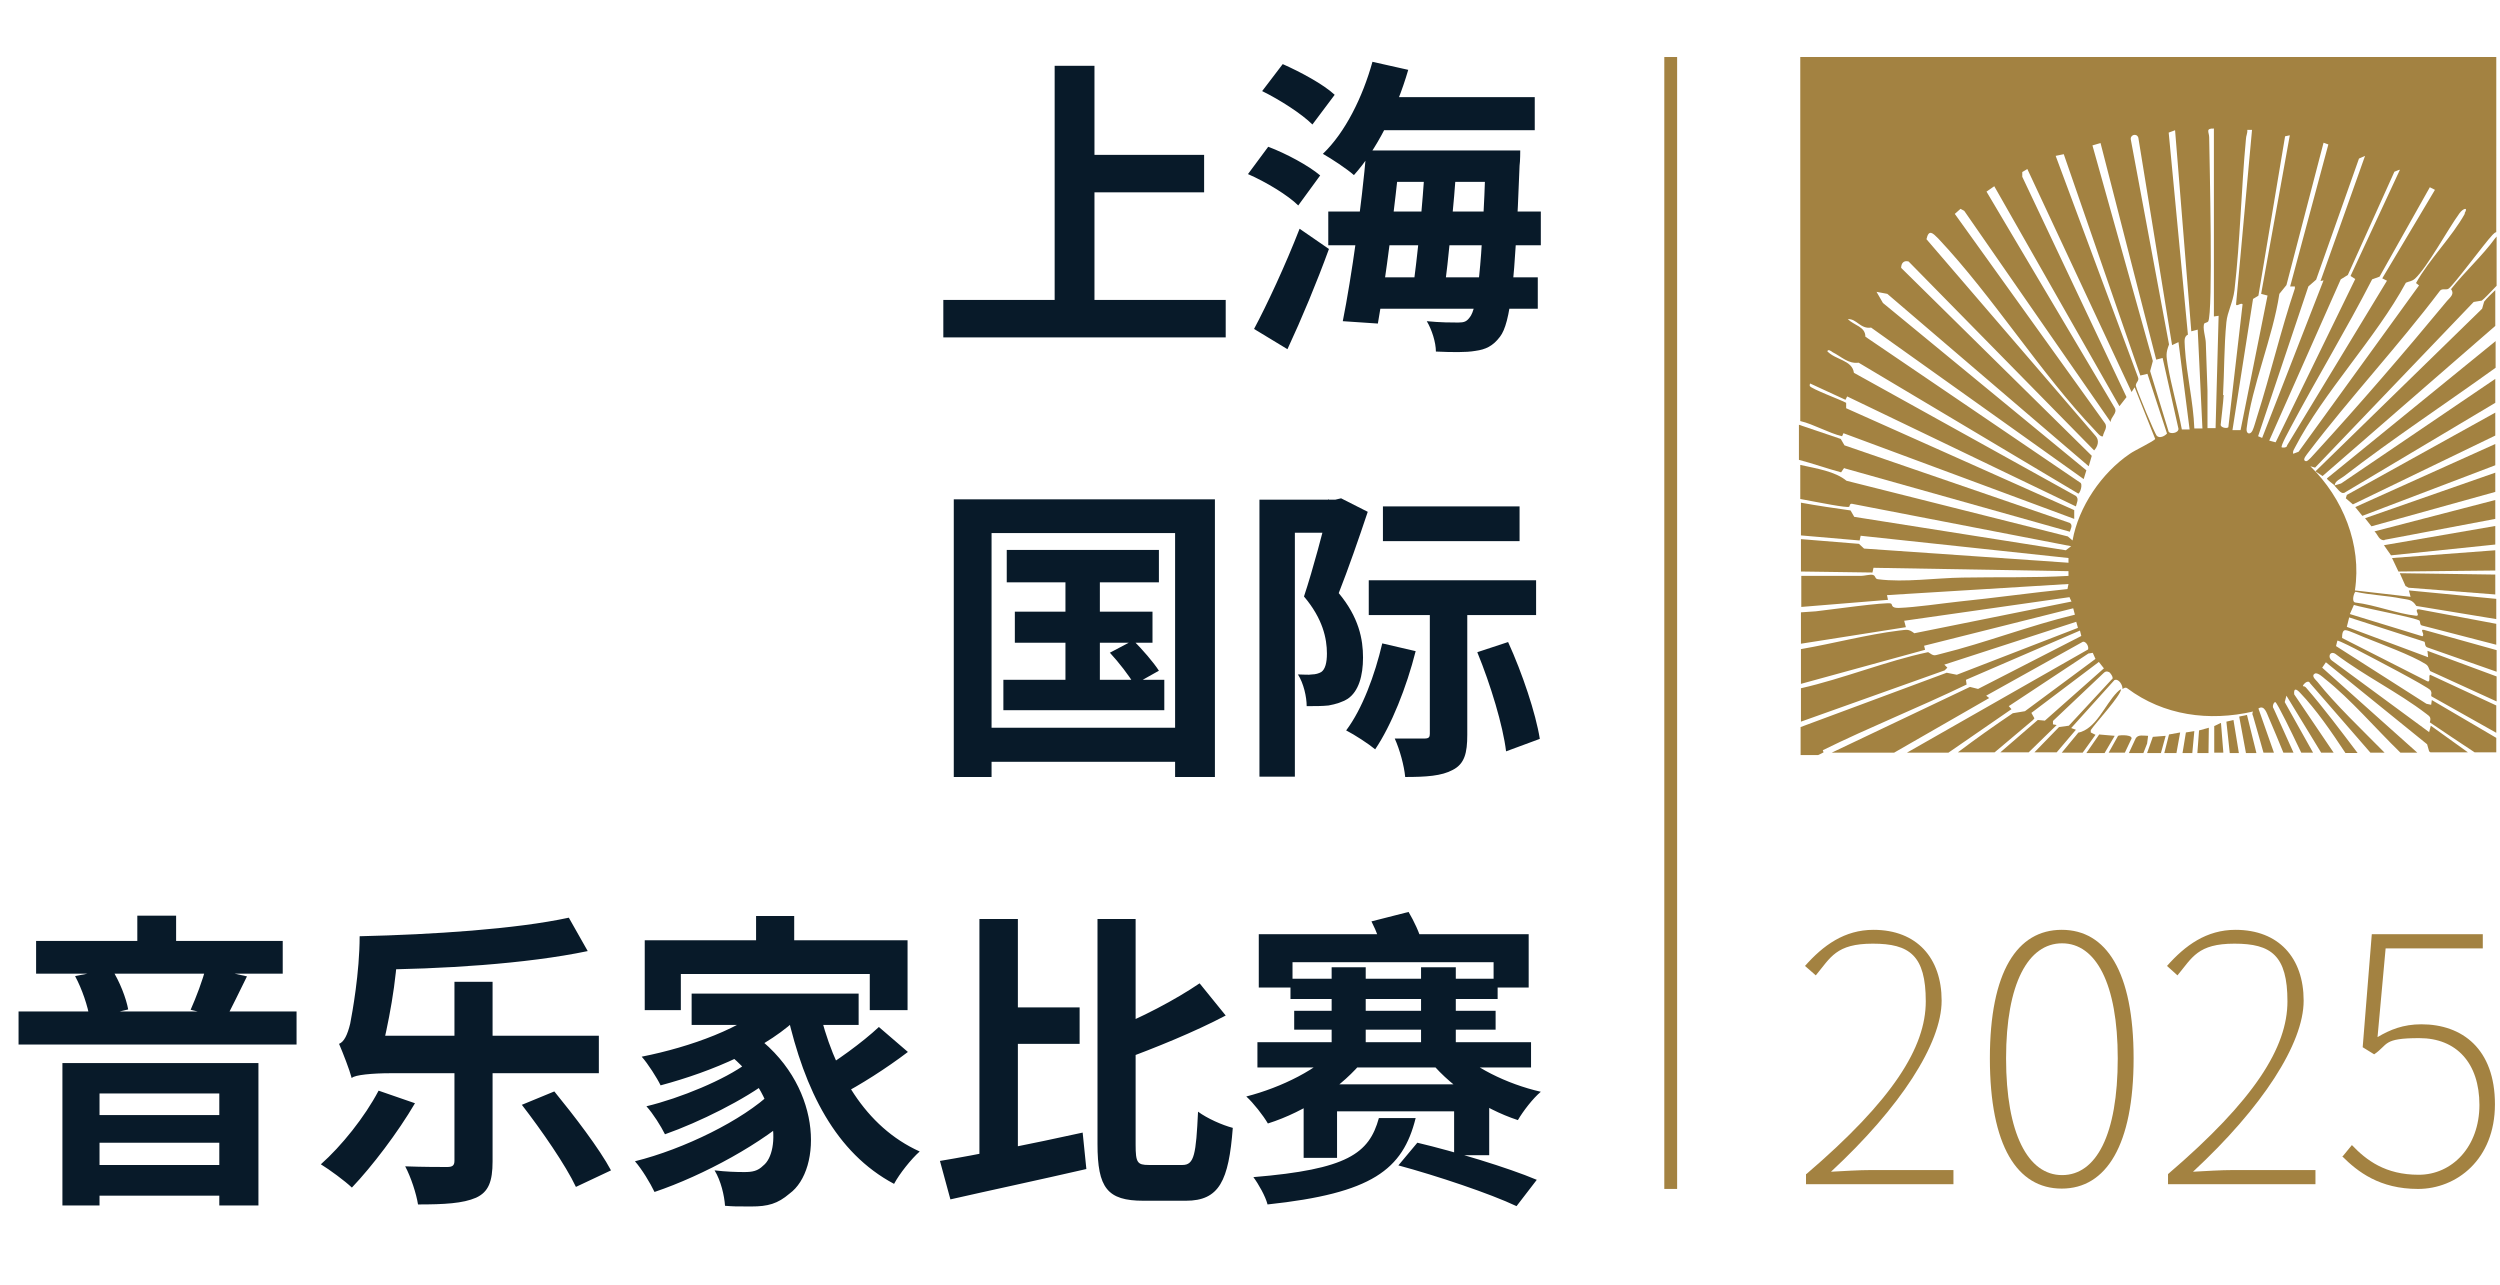 <?xml version="1.0" encoding="UTF-8"?>
<svg id="Ebene_1" xmlns="http://www.w3.org/2000/svg" version="1.1" viewBox="0 0 741 381">
  <!-- Generator: Adobe Illustrator 29.1.0, SVG Export Plug-In . SVG Version: 2.1.0 Build 142)  -->
  <defs>
    <style>
      .st0 {
        fill: #a38241;
      }

      .st1 {
        fill: #081a29;
      }
    </style>
  </defs>
  <path class="st1" d="M318.8,45.9h38.1v11.1h-38.1v-11.1ZM279.6,88.9h83.7v11.1h-83.7v-11.1h0ZM312.6,19.5h11.8v75.5h-11.8V19.5ZM406.7,28.8h48.2v9.8h-48.2v-9.8ZM409.3,44.6h34.1v9.3h-34.1v-9.3ZM393.7,62.7h63v10h-63s0-10,0-10ZM405.4,82.2h50.4v9.3h-50.4v-9.3ZM406.7,18.3l10.7,2.4c-3.5,12.1-9.5,23.9-16.1,31.2-2-1.8-6.7-4.9-9.2-6.3,6.6-6.3,11.8-16.8,14.7-27.3h-.1ZM404.9,44.6h10.2c-1.7,16.8-4.4,38.3-6.7,51.3l-10.4-.7c2.6-13,5.6-34.3,7-50.6h-.1ZM422.3,48.1h9.5c-.9,12.7-2.5,29-3.8,38.8h-9.4c1.5-10.2,3.1-26.5,3.8-38.8h-.1ZM440.4,44.6h10.2s0,3.2-.2,4.5c-1.3,34.5-2.7,46.7-5.8,50.7-2.1,2.8-4.3,3.8-7.3,4.2-2.8.5-7.1.4-11.7.2,0-2.7-1.2-6.5-2.7-9,4,.4,7.5.4,9.3.4s2.5-.3,3.4-1.5c2.3-2.7,3.7-14.9,4.8-47.5v-2h0ZM374.1,27l6.1-8c5.2,2.3,12.1,6,15.4,9.1l-6.6,8.8c-3.1-3.1-9.6-7.3-14.9-9.9ZM369.9,51.6l6-8.1c5.3,2,12,5.6,15.4,8.5l-6.5,8.9c-3-3-9.6-7-14.9-9.3ZM371.7,97.5c3.8-7.1,9.3-18.9,13.5-29.7l8.7,6c-3.6,9.9-8.1,20.7-12.3,29.7l-9.9-6h0ZM298.4,163h45.1v9.6h-45.1v-9.6ZM300.8,181.3h40.8v9.2h-40.8v-9.2ZM297.4,201.5h47.7v9h-47.7v-9ZM315.8,166h10.2v40.2h-10.2v-40.2ZM328.9,193.5l7-3.7c2.7,2.7,6,6.5,7.6,9l-7.3,4.1c-1.5-2.6-4.6-6.6-7.2-9.4h-.1ZM282.7,148h77.4v82.3h-11.8v-72.3h-54.4v72.3h-11.2v-82.3ZM288.7,215.7h64.9v10.1h-64.9v-10.1ZM373.2,148.1h23.1v9.8h-12.5v72.3h-10.5v-82.1h-.1ZM393.9,148.1h1.9l1.7-.4,7.9,4c-2.6,7.8-5.8,17-8.6,24.1,6,7.2,7.2,13.7,7.2,19.1s-1.3,10-4.5,12.2c-1.6,1-3.5,1.6-5.7,2-1.8.2-4.1.2-6.5.2,0-2.7-.9-6.8-2.6-9.4,1.7,0,3.1.2,4.2,0,1,0,2-.3,2.7-.7,1.2-.8,1.7-2.8,1.7-5.5,0-4.4-1.2-10.3-6.8-16.9,2.7-8.1,5.8-20,7.2-25.7v-3.1h.2ZM409.9,150.1h40.5v10.3h-40.5v-10.3ZM405.7,172h49.6v10.3h-49.6v-10.3ZM423.7,177h11.2v40.8c0,5.4-.8,8.6-4.3,10.4-3.3,1.8-7.9,2.1-14.1,2.1-.3-3.3-1.6-8.1-3.1-11.4h8.8c1.3,0,1.6-.4,1.6-1.4v-40.7.2ZM437.9,193.3l9.1-3c4.2,9.2,8.2,21.1,9.4,28.7l-10,3.7c-.9-7.6-4.6-19.8-8.5-29.3h0ZM409.7,190.7l9.9,2.3c-2.7,10.7-7.2,22-12,29.1-1.9-1.6-6.2-4.4-8.6-5.6,4.8-6.4,8.5-16.4,10.7-25.8ZM10.7,278.9h73.1v9.7H10.7v-9.7ZM5.5,299.8h82.4v9.8H5.5v-9.8ZM24,330.5h45.7v8.2H24v-8.2ZM24,345.3h45.7v9.1H24v-9.1ZM40.7,271.4h11.5v13.2h-11.5v-13.2ZM18.5,315.1h58.1v42.2h-11.6v-33.2H29.5v33.2h-11v-42.3h0ZM60.9,286.7l12.3,2.7c-2.3,4.7-4.5,9.2-6.2,12.4l-10.5-2.5c1.6-3.6,3.6-8.8,4.5-12.5h-.1ZM22.3,289.3l10.8-2.1c2.4,3.7,4.3,8.7,4.9,12l-11.4,2.7c-.5-3.5-2.3-8.8-4.3-12.5h0ZM134.6,291h11.4v53.2c0,6-1.2,9.1-4.9,10.8-3.9,1.7-9.4,2-17.2,2-.5-3.2-2.1-8.1-3.8-11.3,5.1.2,10.7.2,12.4.2s2.2-.5,2.2-1.9v-53h0ZM168.6,272l5.6,9.9c-18.1,3.8-43.6,5.4-64.9,5.5-.2-2.9-1.5-7.3-2.6-9.9,21.5-.5,46.2-2.1,61.9-5.5ZM112.3,323.3l10.7,3.7c-5.1,8.7-12.7,18.7-18.7,25-2.1-2-6.6-5.3-9.2-6.9,6.1-5.4,13-14,17.1-21.8h0ZM154.6,327.5l9.7-4c5.8,7.1,13.4,17,16.8,23.4l-10.4,4.9c-3-6.4-10.2-16.8-16-24.3h-.1ZM104.2,319.4c-.6-2.3-2.5-7.2-3.7-10,1.5-.6,2.5-2.7,3.3-6,.6-3.1,2.8-15.1,2.8-25.9l11.3,1.9c-.2,11.4-2.9,24.6-5.1,33.5v.2s-8.6,4.1-8.6,6.3h0ZM104.2,319.4v-8.5l6.7-3.9h66.6v11.1h-61.7c-5.4,0-10.7.5-11.5,1.4h-.1ZM224.1,271.5h11.3v13.1h-11.3v-13.1ZM191.1,278.7h77.9v20.7h-11.2v-10.7h-56v10.7h-10.7v-20.7h0ZM205,294.5h49.5v9.3h-49.5v-9.3ZM214,310.8l8.4-4.9c21.6,15,21.4,40.8,11.6,47.9-3.5,3-6.4,3.8-11.3,3.8s-5,0-7.8-.2c-.2-3-1.2-7.4-3.1-10.5,3.4.4,6.4.5,8.8.5s4-.3,5.6-1.9c5.2-4,5.2-22.2-12.3-34.6h.1ZM228.4,296.9l9.1,3.8c-9.7,9.9-26.4,16.9-41.7,21-1-2.1-3.8-6.5-5.6-8.5,14.6-2.9,30.2-8.6,38.2-16.2h0ZM221.3,315.1l7.1,4.9c-7.6,5.9-21.1,12.6-31.3,16.2-1.2-2.4-3.5-6.1-5.5-8.3,10-2.4,23.3-7.9,29.8-12.8h-.1ZM228.7,323.8l7.5,5.6c-9.8,9.3-27.7,19-42.2,23.9-1.3-2.7-3.7-6.7-5.8-9.1,14.5-3.6,32-12.2,40.5-20.4ZM242.6,298.4c4.4,19.2,13.8,35.6,30,42.9-2.5,2.2-6,6.6-7.6,9.6-17.3-9.2-26.5-27.6-31.7-50.6l9.2-1.8h.1ZM260.5,304.4l8.6,7.4c-6.3,4.8-14.3,9.9-20.2,12.9l-7.1-6.6c5.8-3.3,13.9-9.2,18.7-13.7h0ZM296.9,298.6h23.1v10.8h-23.1v-10.8ZM290.3,272.4h11.4v74.4l-11.4,2.7v-77h0ZM278.6,344.1c10.9-1.8,27.3-5.1,42.3-8.4l1.1,10.8c-13.9,3.2-28.9,6.4-40.3,9l-3.1-11.4ZM355.6,291.5l7.7,9.5c-9.3,4.9-20.9,9.6-31,13.3-.6-2.6-2.4-6.4-3.8-8.8,9.6-3.7,20.1-9.3,27-14h0ZM325.2,272.4h11.4v66.9c0,5.3.5,6,3.9,6h10c3.5,0,4-3.2,4.6-15.8,2.7,2,7.2,4,10.3,4.8-1.2,15.7-4,21.6-13.9,21.6h-12.6c-10.7,0-13.6-3.8-13.6-16.8v-66.9.2ZM373.1,276.9h80v15.8h-10.4v-7.5h-59.6v7.5h-10v-15.8ZM394.7,286.7h10.1v25.6h-10.1v-25.6ZM421.2,286.7h10.3v25.6h-10.3v-25.6ZM382.5,290.1h61.4v6h-61.4v-6ZM383.6,299.6h59.7v5.6h-59.7v-5.6ZM372.7,308.9h81.1v7.5h-81.1v-7.5ZM396.4,310.6l8.1,3.2c-6.5,8.3-17.6,15.7-28.7,19.2-1.4-2.4-4.3-6.1-6.4-8,10.5-2.7,21.5-8.2,27-14.5h0ZM430.8,310.2c5.3,5.9,15.8,11.1,25.9,13.4-2.3,1.9-5.3,5.8-6.8,8.4-10.4-3.4-20.9-10.6-27-18.7l7.9-3.1h0ZM406.5,273.1l11-2.8c1.6,2.7,3.3,6.3,3.9,8.8l-11.5,3.2c-.5-2.5-1.9-6.3-3.4-9.2ZM386.4,321.4h55v21h-10.4v-13h-34.7v13.8h-9.9v-21.8ZM408.7,331.4h10.9c-3.8,15.3-12.9,22.3-43.9,25.6-.6-2.4-2.7-6.1-4.2-8.1,27.9-2.3,34.3-7,37.2-17.5ZM414.5,345.4l5.6-6.7c11,2.6,26.9,7.4,35.4,11l-6,7.8c-7.8-3.7-23.6-9-35.1-12.1h.1Z"/>
  <g>
    <path class="st0" d="M535.4,348c25.7-22,35.4-37.6,35.4-51.2s-4.8-17.1-15.7-17.1-12.5,4.1-16.9,9.4l-3.2-2.8c5.4-6.1,11.7-10.7,20.3-10.7,12.8,0,20.2,8.3,20.2,21s-12.2,31.6-32.8,50.7c3.9-.2,8.1-.5,12.1-.5h24.2v4.2h-43.7v-3h.1Z"/>
    <path class="st0" d="M589.8,313.7c0-25.7,8.1-38.1,21.3-38.1s21.3,12.4,21.3,38.1-8.1,38.6-21.3,38.6-21.3-12.6-21.3-38.6ZM627.7,313.7c0-22.2-6.5-34.1-16.5-34.1s-16.6,11.8-16.6,34.1,6.5,34.6,16.6,34.6,16.5-11.9,16.5-34.6Z"/>
    <path class="st0" d="M642.6,348c25.7-22,35.4-37.6,35.4-51.2s-4.8-17.1-15.7-17.1-12.5,4.1-16.9,9.4l-3.1-2.8c5.4-6.1,11.7-10.7,20.3-10.7,12.8,0,20.2,8.3,20.2,21s-12.2,31.6-32.8,50.7c3.9-.2,8.1-.5,12.1-.5h24.2v4.2h-43.7v-3h0Z"/>
    <path class="st0" d="M694.4,342.7l2.7-3.3c4.3,4.5,9.9,8.8,19.8,8.8s18-8.3,18-20.7-6.8-19.8-17.8-19.8-9.1,1.9-13.4,4.8l-3.4-2.1,2.7-33.5h32.9v4.2h-28.8l-2.4,26.3c3.7-2.2,7.6-3.8,13-3.8,12.1,0,21.8,7.3,21.8,23.7s-11.4,25.1-22.8,25.1-17.9-5.1-22.5-9.7h.2Z"/>
    <path class="st0" d="M497.1,16.9h-3.8v335.5h3.8V16.9Z"/>
    <g>
      <polygon class="st0" points="739.6 145.8 739.6 140.1 701 153.6 702.9 156 739.6 145.8"/>
      <polygon class="st0" points="739.6 137.9 739.6 131.6 698.1 150.3 700.2 152.9 739.6 137.9"/>
      <polygon class="st0" points="739.6 129.1 739.6 122.3 695.6 146.7 695.3 147.7 697.4 149.5 739.6 129.1"/>
      <path class="st0" d="M706.8,160l32.8-6.2v-5.6l-35.8,9.3c1,.9,1.3,2.8,3,2.6h0Z"/>
      <path class="st0" d="M546.7,138.8l66.8,18.8c.2-.8,1-1.9,0-2.6l-66.8-23-1.1-1.9-12.4-4.2v10.4c4.2,1.1,8.4,2.6,12.5,3.7l.9-1.3h0Z"/>
      <polygon class="st0" points="739.6 161.4 739.6 155.9 706.6 161.6 708.7 164.6 739.6 161.4"/>
      <path class="st0" d="M615.9,217.3l-4.8,5.8h6.2l3.8-5.3-1.4-.7v-.7c1.5-2.2,8.8-10.1,9-12.1-.5.2-.8.5-1.2.9-3.7,3.8-6.2,10.9-11.6,12h0Z"/>
      <polygon class="st0" points="713 173.7 713.9 174.2 739.6 176.2 739.6 170.3 711.3 169.9 713 173.7"/>
      <path class="st0" d="M692,143.9c0-1.3,1.8-2,2.7-2.7,14.5-11.2,30-21.4,45-32.2v-7.9l-50,40.7c0,.4,1.9,1.7,2.3,2.1h0Z"/>
      <polygon class="st0" points="709 165.4 710.9 169.4 739.6 169.1 739.6 163.1 709 165.4"/>
      <path class="st0" d="M736.3,89.4l-.6,2.1-49.4,48.2,2.1,1.4,51.2-44.5v-10.6c-1.3,1.2-2.4,2.3-3.3,3.4Z"/>
      <path class="st0" d="M694.8,146.1l44.8-26.7v-7.1l-45.7,31-2,.6c.8.8,1.9,2.5,2.8,2.2h.1Z"/>
      <polygon class="st0" points="641.9 218.1 638.1 218.4 636.4 223.2 640.5 223.2 641.9 218.1"/>
      <path class="st0" d="M636.4,220.4l.3-2.3c-1.3,0-3-.5-3.7.8l-2,4.3h4.3l1.1-2.8h0Z"/>
      <path class="st0" d="M631.6,219.3c1.2-1.6-3.3-1.5-3.8-1.2l-2.8,5h4.8l1.8-3.8Z"/>
      <polygon class="st0" points="618.4 223.2 623.8 223.2 626.8 218.1 622.2 217.7 618.4 223.2"/>
      <polygon class="st0" points="663.7 212.4 665.7 223.2 668.8 223.2 666 211.9 663.7 212.4"/>
      <path class="st0" d="M540.2,222.4c14-6.9,28.6-12.7,42.7-19.5l-.2-1.4,33.8-14.6.4,1.6-30.6,15.7-2.4-.6-41,19.5h18.5l28.2-16.2-.9-.7,28.7-16c.9-.1,1.8,1.4,1.5,2.3l-53.7,30.6h12.3l18.7-12.9-.8-.9,23.6-15.6,1.3-.2.8,1.8-20.9,15.5-3.6.6c-5.5,3.7-11,7.6-16.3,11.6h10.9l11.4-9.6.4-.5-.9-1.6,20-15.1,1.5,1.9-17.5,15.5-2.1-.2-11.1,9.6h8.4l8.3-8.1-1.1-.2v-1l15-14.2c.5-.5.9-.6,1.6-.3.2,0,1.7,1.8.8,2.2l-12.7,13.7-2.9.4-7.3,7.5h6.6l5.7-6.7-1.4-.5,12.8-14.2c1.2-.6,2.5,1.4,2.4,2.6.5-.2.8-.6,1.4-.2,10.8,8.1,24.3,9.9,37.3,6.9-.2.4-.3.8,0,1.3,1,3.6,2.1,7.2,3.1,10.9h3.1l-4.6-13.1c1.8-1.2,2.5,1.5,3.1,2.8,1.4,3.3,2.9,6.8,4.3,10.3h3l-5.9-13.1c-.5-.5,0-1.9.5-1.9s5.6,10.6,6.3,12.1c.5,1,.9,1.9,1.4,2.9h3.5l-8.4-15,.5-1.9,10.3,16.9h3.7l-11.7-17.3c-.2-2.1.8-1.5,1.8-.4,4.7,4.9,9.1,11.3,13.4,17.8h3.6c-5-6.6-10-13.3-15.3-19.4-.3-.3-.5-.4-.9-.4-.2-.3,1.5-2.2,2.1-.9l17.9,20.6h4.2c-6.4-6.5-14.8-14.5-19.9-21-.6-.7-2-1.8-.7-2.5.9-.2,2.2,1,2.9,1.6,7.7,6.1,14.9,14.6,22.4,21.9h5l-28.2-25.2,1.1-1.6,30,24.3.6,2.1.4.3h11.1l-11-7.9-.5,1.9-28.8-21.2c-1.4-1-.6-3,1-2,8.6,6.5,18.5,11.3,27,17.8,1.1.8,1.4,1.1,1,2.5,4.4,3,8.9,6,13.3,8.9h6.4v-4.3l-19.1-11.2-.2,1.4-1.4-.3-26.8-17.1.4-1.6c.3-.2,5.7,2.6,6.6,3.1,2.7,1.4,20.4,10.6,21,11.6s0,1.2.3,1.8l19.2,10.8v-8.1l-19.6-9.1c-.6.3.3,2.4-.9,1.9l-25.2-12.8c0-.7,0-2.5,1.1-2.3.8,0,4.4,1.7,5.5,2.1,4.7,1.9,14.2,5.4,18.1,7.9,1,.6.9,1.3,1.4,2.1l19.7,9v-7.4l-20.5-7.6.2,1.9-24.1-9,.7-2.8,22.3,7.2c.3.3,0,1.4.9,1.7l20.5,7.2v-6.4l-21.5-6c-1.5-.3.4,1.3-.5,1.9l-21.5-6.6,1.2-2.7c2.4.8,18.9,3.9,19.5,4.7.2.3,0,1.3.7,1.4l22,5.7v-6.2l-22.9-4.3c-1.8-.1.7,2-.9,1.9-5.6-.6-12.1-3.2-17.9-3.9-1.4-.1-.4-3.2,0-3.2,4.5,1,9.1,1.1,13.6,2,2.1.4,3.1.2,4.4,2.2l23.7,3.9v-6l-25.9-2.5.5,1.9-16.5-1.9c2.1-13.6-3.6-27.4-13.2-36.8l1.4.4,47-49.1,2.4-.4c.7-.5,2.4-2.3,4.4-4.4v-14.6c-.2.2-.3.4-.5.6-3.6,5-9.1,10-13,15,1,1.4,0,2.2-1.2,3.5-12.4,15-26.1,30.9-39.2,45.2-.5.5-2,2.4-2.6,2.3-1.4-.3.4-2.1.7-2.6,12.4-16.3,26.6-31.5,39-47.9.6-.8,1.9-.2,2.5-.6,1.4-.8,10.7-13.5,13.1-16,.4-.4.7-.7,1.1-.8V16.9h-206.3v107.9c3.9.9,8.5,3.6,12.4,4.5l.4-.9,68.4,25.4v-2.6l-67.6-30.2v-1.6c-1.6-.9-10.3-4.1-10.8-5,0-.2,0-.8.2-.7l10.4,4.8.5-1,67.8,32.6c.2-1,1-2.2,0-3.1l-65.8-36.5c-.5-3.8-5.5-3.8-7.9-6.4.3-.7,1.2,0,1.6.3,2.6,1.3,4.6,3.5,7.7,3.1l65.1,38.8c.5,0,1.5-2.9.5-3.3l-63.6-43.2c0-3-3.3-3.3-5.2-5.2,2.6-.2,3.7,3,6.9,2.5l63,44.9.8-2.6-60.3-49.6-1.9-3.3,3.2.6,59.7,51.1.9-3.1-56.5-55.7c0-1.3.7-2.3,2.2-1.9l55,56c1.1-1.2,1.6-2.9.5-4.2l-50.2-58.4c.7-3.1,1.9-1.8,3.5-.2,16.3,17.3,30.2,39.8,46.5,56.9.4.4,1.7,2.1,2.3,1.7.2-1.4,1.6-2.6.5-4l-44.4-61.9,1.7-1.5,1.1.6,43.4,62.6c0-1.6,2.1-2.6,1.2-4.2l-38-64.1,2.3-1.6,37.1,65.2,2.1-2.7-30.9-65.3v-1.4l1.5-.9,30.9,66.1.9-1.4,6.1,15.3c-.2.6-6.3,3.5-7.5,4.4-8.4,5.7-15.2,15.7-17,25.7l-1.4-1.2-65.6-16.5c-3.4-2.8-8.8-3.6-13.7-4.7v10.1c5.9,1.1,13.8,2.7,14.5,2.3.2-.1,0-1.2,1.2-.8l64.6,12.5-1.6,1.2-62.7-9.9-1.1-1.9c-4.9-.7-9.8-1.4-14.7-2.3v9.7l17.4,1.5.3-1.4,61.6,6.6v1.4l-60.6-4.2-1.5-1.4-17.2-1.4v9.6l21.2.3.3-1.4,57.8,1v1.4c-10.5.6-20.9.3-31.4.5-7.8.1-17.2,1.5-25,.5-1.1-.1-.6-1-1.6-1.3-.7-.2-2.6.3-3.5.3h-17.7v9.2l25.7-2.1-.3-1.4,53.8-3.3-.3,1.5c-10.7,1.1-21.4,2.6-32.1,3.7-5.5.6-12.7,1.7-18,1.9-2.3,0-1.7-1-2.2-1.3-1-.6-19.4,2-22.3,2.3-1.5.1-3,.2-4.4.3v9.3l31.1-4.9-.5-1.9,49-7s.4,1,.6,1.3l-46.6,9.4c-1.8-1.4-2.3-1-4.5-.8-9.6,1.2-19.3,3.8-29.1,5.5v10.3l36.8-10.1-.3-1.2,44.2-11.1.5,1.9c-13.4,3.2-26.4,8.3-39.7,11.6-2.1.5-1.9.8-3.8-.5-12.3,2.6-25.3,7.9-37.7,10.7v9.9l42.6-15.2.8-.8-.9-.9,39.1-12.7.5,1.8-35.9,13.9-3-.6-43.3,16.1v8.3h5.2c.6-.3,1.1-.5,1.6-.8l-.2-.6ZM730.6,63.3c-3.8,6.9-10.6,13.6-14.5,20.6l.9.7-35.7,49.3-1.6.6c-.2-.9.3-1.3.6-2,8.4-16.2,24-32.4,32.8-48.7,1.1-.5,1.6-.3,2.7-1.2,3.6-3.3,9.7-14.6,13.2-19.4,1.1-1.5,2.7-1.9,1.5,0h0ZM721.7,56.3l-15.6,26.2,1.4.7-29.6,48.8c0,.8-1.4.7-1.6.6-.4-.4,2.3-5.2,2.7-6,7.8-14.7,16.5-29,24.1-43.8l2.2-.8,14.9-26.5,1.4.7h0ZM711.3,50.4l-14.6,31.4,1.4.9-23.6,48.4-1.9-.5,21.2-47.8,2.1-1.3,13.8-30.6,1.5-.6h0ZM701,46.2l-13.2,37.1.9-.2-18.2,46.7-1.2-.5,14.9-44.4,2.3-2,12.7-35.9,1.8-.8ZM690.1,42.9l-11.3,42h1.4v.6c-4.2,12.5-7.2,25.4-11.2,38-.4,1.2-.9,3.2-1.4,4.2-.7,1.3-1.9.9-1.7-.7,1.5-12.6,7.8-27.1,9.7-39.9l2.1-2.6,11-42.2,1.4.5h0ZM669.4,87.6l7.9-47.2,1.4-.3-8.5,47,1.9.5-8,39.9h-2.4l6.1-38.9,1.5-.9h0ZM658.9,117.2c.4-7.1.3-14.6,1-21.7.3-3.1,1.9-5.7,2.4-9.5,1.7-14.7,2-30,3.4-44.8,0-.9.5-1.7.4-2.7h1.4l-4.7,51.3c-.3,1.6,1.4-.3,1.9.4l-4.2,36.3c0,.6-2.1.4-2.3-.5.3-2.8.7-6.1.9-8.9h-.2ZM653.4,95.9c0-.2.9-.3,1.1-.6,1.5-2.3.4-48,.3-54.6,0-1.5-1.2-2.7,1.4-2.6v55.7l1.4-.2-.9,33.3h-2.4c0-3.7,0-7.4,0-11.1-.2-4.7-.3-9.4-.5-14.2,0-1.4-1.1-4.7-.4-5.8h0ZM644.7,38.7l4.8,59.5,1.9-.5,1.4,29.3h-2.4c-.3-8-2.3-15.9-2.8-23.9,0-1.5-.5-3.3.9-3.9l-5.7-59.9,1.9-.7h0ZM633.8,40.8l10,61.5,1.9-.9,3.3,25.9h-2.3c-1.2-6.4-3.1-12.8-4.2-19.2-.4-2.6-.6-3.4.4-6l-11.3-60.6c-.4-1.5,1.7-2.2,2.2-.7h0ZM622.6,42.4l16.5,64.2,1.9-.5,4.7,21c0,1.3-2.4,1.6-2.9.9l-5.5-18,.8-3-17.9-63.9s2.4-.7,2.4-.7ZM633.1,114.6c-.3-1.2,1.1-1.6.6-2.8l-24.4-65.6,2.4-.5,22.7,65.6,2.1-.5,5.8,17.7c-.7.8-2.2,1.5-3,.7-.6-.5-5.9-13.4-6.2-14.7h0Z"/>
      <path class="st0" d="M658.2,214.3l-1.9.9c0,2.6,0,5.3,0,7.9h2.7l-.7-8.8h0Z"/>
      <polygon class="st0" points="662 213.4 659.9 213.9 660.9 223.2 663.6 223.2 662 213.4"/>
      <polygon class="st0" points="646.9 223.2 649.8 223.2 650.4 216.7 647.9 217.1 646.9 223.2"/>
      <polygon class="st0" points="646.2 217.1 642.9 217.7 641.5 223.2 645.1 223.2 646.2 217.1"/>
      <polygon class="st0" points="651.3 223.2 654.6 223.2 654.7 215.7 651.8 216.5 651.3 223.2"/>
    </g>
  </g>
</svg>